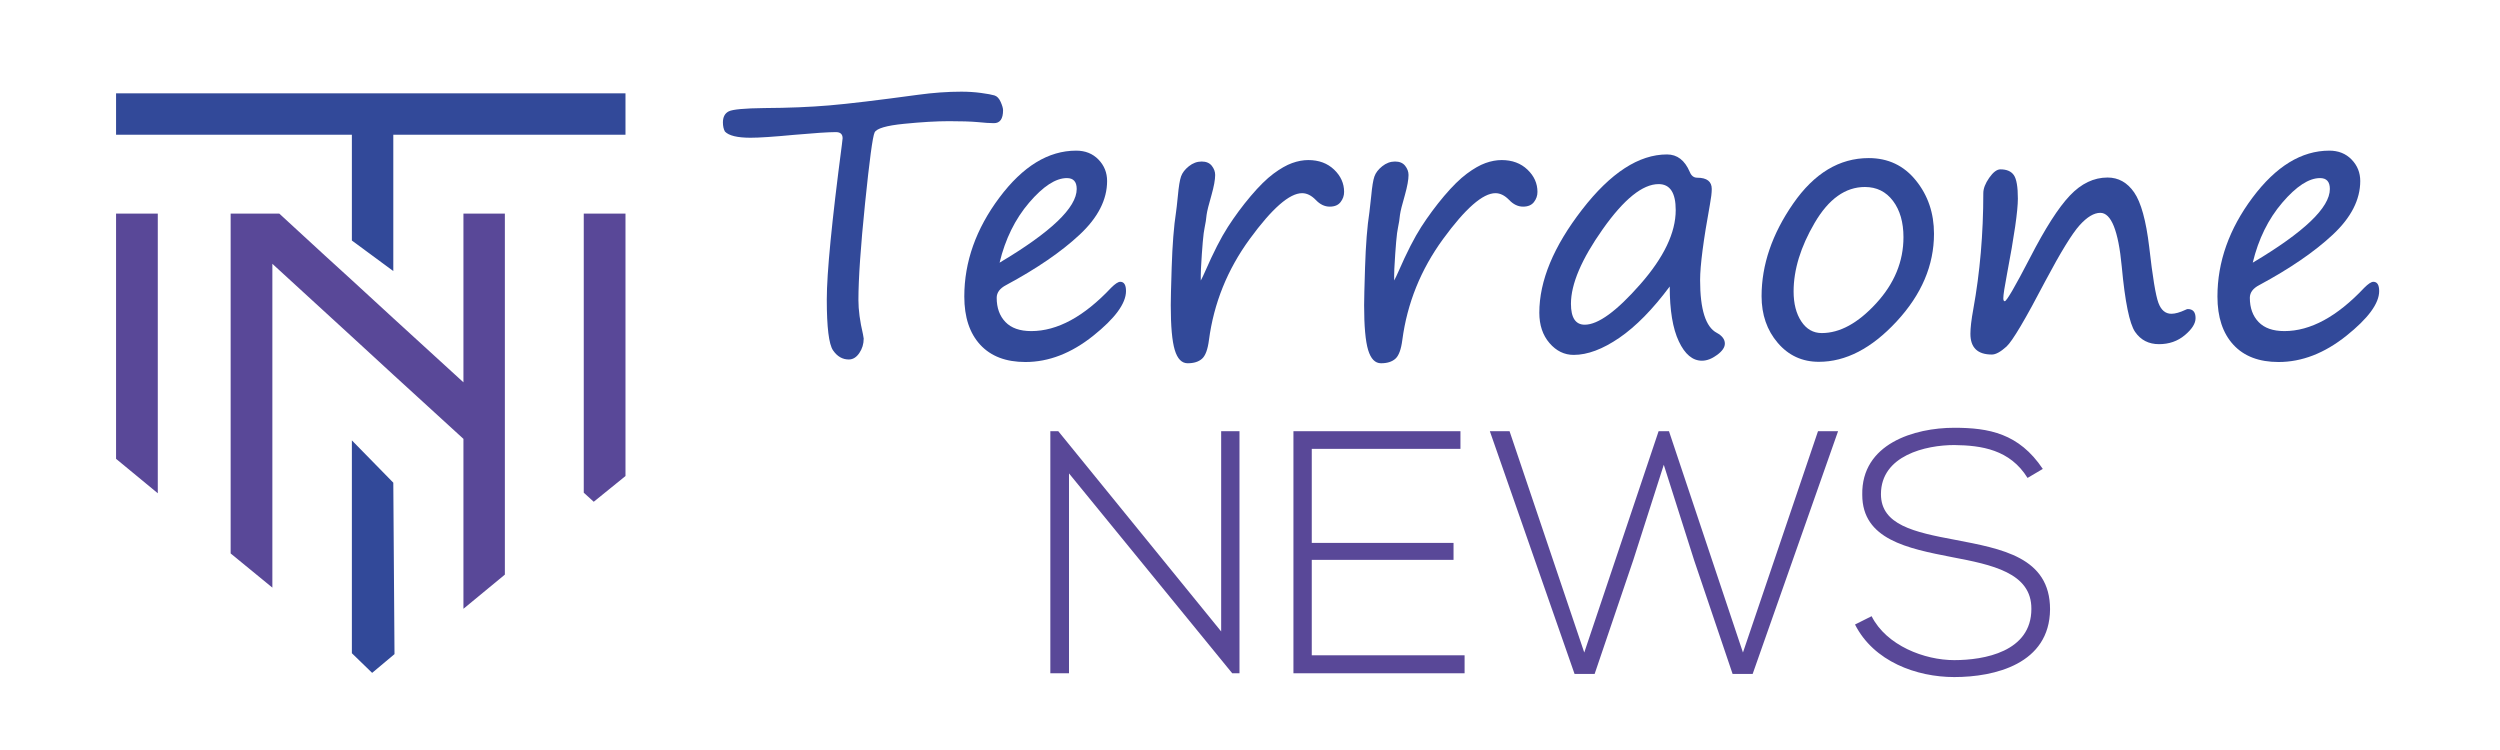 <?xml version="1.0" encoding="utf-8"?>
<!-- Generator: Adobe Illustrator 16.0.0, SVG Export Plug-In . SVG Version: 6.00 Build 0)  -->
<!DOCTYPE svg PUBLIC "-//W3C//DTD SVG 1.0//EN" "http://www.w3.org/TR/2001/REC-SVG-20010904/DTD/svg10.dtd">
<svg version="1.0" id="Calque_1" xmlns="http://www.w3.org/2000/svg" xmlns:xlink="http://www.w3.org/1999/xlink" x="0px" y="0px"
	 width="200px" height="60px" viewBox="0 0 200 60" enable-background="new 0 0 200 60" xml:space="preserve">
<polygon fill-rule="evenodd" clip-rule="evenodd" fill="#594898" points="12.623,39.461 12.623,20.428 12.623,17.09 9.285,17.09 
	9.285,20.428 9.285,36.707 12.623,39.461 "/>
<path fill-rule="evenodd" clip-rule="evenodd" fill="#324999" d="M9.285,7.464v3.313c6.288,0,12.577,0,18.865,0v4.04v2.273v2.152
	l3.314,2.443v-3.435V17.09v-6.313c6.191,0,12.383,0,18.575,0V7.464C36.446,7.464,22.877,7.464,9.285,7.464L9.285,7.464z"/>
<polygon fill-rule="evenodd" clip-rule="evenodd" fill="#594898" points="50.039,20.428 50.039,17.09 46.701,17.09 46.701,20.428 
	46.701,39.416 47.499,40.141 50.039,38.083 50.039,20.428 "/>
<polygon fill-rule="evenodd" clip-rule="evenodd" fill="#324999" points="31.56,52.33 31.464,38.615 28.15,35.23 28.15,52.258 
	29.771,53.83 31.56,52.33 "/>
<polygon fill-rule="evenodd" clip-rule="evenodd" fill="#594898" points="37.075,35.109 37.075,48.703 40.389,45.969 40.389,38.157 
	40.389,33.636 40.389,20.428 40.389,17.09 37.075,17.09 37.075,20.428 37.075,30.586 31.464,25.458 28.15,22.412 25.974,20.428 
	22.345,17.09 21.789,17.09 18.452,17.09 18.452,44.276 21.789,47.01 21.789,21.105 21.789,21.105 28.15,26.934 31.464,29.981 
	37.075,35.109 "/>
<g>
	<path fill="#324999" d="M57.993,10.522c-0.107-0.194-0.16-0.437-0.16-0.728c0-0.437,0.158-0.732,0.473-0.888
		c0.315-0.155,1.259-0.242,2.83-0.261c1.931-0.01,3.665-0.081,5.203-0.212c1.538-0.13,3.907-0.415,7.109-0.851
		c1.212-0.165,2.367-0.248,3.463-0.248c0.553,0,1.079,0.035,1.579,0.103c0.5,0.068,0.854,0.133,1.063,0.196
		c0.208,0.063,0.375,0.238,0.501,0.524c0.127,0.287,0.19,0.508,0.19,0.663c0,0.688-0.243,1.033-0.728,1.033
		c-0.32,0-0.757-0.029-1.31-0.086c-0.563-0.049-1.324-0.073-2.285-0.073c-0.99,0-2.19,0.071-3.602,0.211
		c-1.412,0.14-2.195,0.371-2.351,0.691s-0.41,2.211-0.764,5.676c-0.354,3.463-0.531,6.044-0.531,7.742
		c0,0.786,0.121,1.693,0.363,2.721c0.039,0.194,0.059,0.31,0.059,0.35c0,0.427-0.116,0.813-0.349,1.156
		c-0.232,0.345-0.515,0.518-0.844,0.518c-0.504,0-0.924-0.243-1.258-0.728c-0.335-0.485-0.502-1.842-0.502-4.075
		c0-2.115,0.402-6.242,1.208-12.384c0.039-0.33,0.058-0.499,0.058-0.509c0-0.33-0.18-0.494-0.539-0.494
		c-0.582,0-1.693,0.073-3.332,0.218c-1.64,0.156-2.809,0.233-3.507,0.233C58.982,11.017,58.304,10.852,57.993,10.522z"/>
	<path fill="#324999" d="M90.08,23.285c0,0.989-0.875,2.183-2.626,3.58c-1.751,1.398-3.558,2.096-5.42,2.096
		c-1.563,0-2.767-0.46-3.617-1.382c-0.849-0.923-1.273-2.208-1.273-3.857c0-2.774,0.936-5.414,2.809-7.917
		c1.872-2.503,3.919-3.754,6.141-3.754c0.728,0,1.322,0.238,1.783,0.713c0.461,0.476,0.691,1.048,0.691,1.717
		c0,1.494-0.732,2.925-2.197,4.293c-1.465,1.368-3.425,2.711-5.879,4.031c-0.504,0.262-0.757,0.602-0.757,1.018
		c0,0.806,0.233,1.451,0.699,1.937c0.465,0.486,1.155,0.727,2.066,0.727c2.086,0,4.215-1.154,6.389-3.464
		c0.32-0.32,0.563-0.479,0.728-0.479C89.925,22.543,90.08,22.79,90.08,23.285z M79.966,21.014c4.114-2.445,6.171-4.409,6.171-5.894
		c0-0.582-0.263-0.873-0.786-0.873c-0.893,0-1.899,0.655-3.02,1.965S80.422,19.123,79.966,21.014z"/>
	<path fill="#324999" d="M96.063,22.44c0.097-0.175,0.213-0.417,0.349-0.728c0.66-1.514,1.266-2.7,1.819-3.558
		c0.553-0.859,1.161-1.68,1.826-2.467c0.664-0.786,1.271-1.382,1.818-1.79c0.549-0.407,1.046-0.691,1.493-0.851
		c0.446-0.16,0.878-0.241,1.295-0.241c0.844,0,1.531,0.256,2.066,0.765c0.532,0.509,0.799,1.104,0.799,1.783
		c0,0.301-0.094,0.573-0.284,0.815c-0.187,0.242-0.476,0.363-0.865,0.363c-0.406,0-0.78-0.179-1.119-0.538
		c-0.349-0.359-0.713-0.539-1.093-0.539c-1.009,0-2.405,1.222-4.19,3.667c-1.785,2.445-2.872,5.136-3.26,8.077
		c-0.097,0.756-0.281,1.256-0.553,1.499c-0.272,0.243-0.655,0.364-1.15,0.364c-0.475,0-0.82-0.355-1.033-1.063
		c-0.214-0.708-0.32-1.901-0.32-3.581c0-0.455,0.024-1.459,0.073-3.012c0.058-1.833,0.174-3.313,0.349-4.439
		c0.029-0.184,0.078-0.616,0.146-1.294c0.068-0.747,0.153-1.267,0.255-1.557c0.102-0.291,0.31-0.563,0.625-0.815
		c0.315-0.252,0.658-0.378,1.026-0.378c0.359,0,0.628,0.115,0.808,0.342c0.18,0.228,0.27,0.473,0.27,0.735
		c0,0.379-0.098,0.912-0.292,1.601c-0.223,0.767-0.354,1.295-0.393,1.586c-0.029,0.33-0.083,0.674-0.16,1.033
		c-0.097,0.417-0.195,1.514-0.292,3.289l-0.014,0.539V22.44z"/>
	<path fill="#324999" d="M111.532,22.44c0.097-0.175,0.212-0.417,0.349-0.728c0.66-1.514,1.267-2.7,1.818-3.558
		c0.555-0.859,1.163-1.68,1.826-2.467c0.666-0.786,1.272-1.382,1.82-1.79c0.547-0.407,1.045-0.691,1.491-0.851
		c0.446-0.16,0.877-0.241,1.295-0.241c0.845,0,1.533,0.256,2.066,0.765c0.534,0.509,0.8,1.104,0.8,1.783
		c0,0.301-0.094,0.573-0.283,0.815c-0.188,0.242-0.479,0.363-0.865,0.363c-0.408,0-0.781-0.179-1.121-0.538
		c-0.349-0.359-0.713-0.539-1.092-0.539c-1.009,0-2.405,1.222-4.19,3.667c-1.785,2.445-2.87,5.136-3.26,8.077
		c-0.097,0.756-0.281,1.256-0.553,1.499c-0.272,0.243-0.654,0.364-1.149,0.364c-0.477,0-0.82-0.355-1.034-1.063
		c-0.213-0.708-0.32-1.901-0.32-3.581c0-0.455,0.025-1.459,0.074-3.012c0.058-1.833,0.174-3.313,0.35-4.439
		c0.028-0.184,0.076-0.616,0.145-1.294c0.068-0.747,0.153-1.267,0.255-1.557c0.102-0.291,0.311-0.563,0.625-0.815
		c0.315-0.252,0.657-0.378,1.026-0.378c0.358,0,0.629,0.115,0.807,0.342c0.18,0.228,0.271,0.473,0.271,0.735
		c0,0.379-0.098,0.912-0.29,1.601c-0.224,0.767-0.355,1.295-0.394,1.586c-0.03,0.33-0.084,0.674-0.161,1.033
		c-0.097,0.417-0.193,1.514-0.291,3.289l-0.014,0.539V22.44z"/>
	<path fill="#324999" d="M133.578,22.92c-1.358,1.824-2.702,3.193-4.031,4.105c-1.329,0.911-2.547,1.367-3.652,1.367
		c-0.747,0-1.392-0.314-1.936-0.946c-0.544-0.632-0.814-1.442-0.814-2.43c0-2.552,1.14-5.3,3.42-8.244
		c2.278-2.945,4.544-4.417,6.796-4.417c0.814,0,1.421,0.466,1.818,1.397c0.125,0.31,0.325,0.465,0.597,0.465
		c0.776,0,1.164,0.301,1.164,0.902c0,0.302-0.049,0.714-0.146,1.237c-0.522,2.862-0.786,4.881-0.786,6.054
		c0,2.348,0.447,3.755,1.339,4.22c0.427,0.233,0.641,0.52,0.641,0.859c0,0.301-0.209,0.604-0.626,0.909
		c-0.417,0.306-0.82,0.459-1.207,0.459c-0.747,0-1.363-0.515-1.848-1.544C133.82,26.287,133.578,24.822,133.578,22.92z
		 M132.69,14.728c-1.281,0-2.77,1.201-4.468,3.602c-1.697,2.4-2.546,4.392-2.546,5.973c0,1.116,0.368,1.673,1.104,1.673
		c1.068,0,2.548-1.076,4.439-3.23c1.893-2.154,2.838-4.132,2.838-5.938C134.059,15.422,133.603,14.728,132.69,14.728z"/>
	<path fill="#324999" d="M145.51,28.945c-1.329,0-2.426-0.504-3.288-1.513c-0.864-1.009-1.296-2.255-1.296-3.74
		c0-2.503,0.842-4.97,2.525-7.399c1.683-2.431,3.698-3.646,6.046-3.646c1.553,0,2.812,0.596,3.776,1.791
		c0.965,1.193,1.447,2.614,1.447,4.263c0,2.523-0.995,4.861-2.99,7.015C149.738,27.868,147.663,28.945,145.51,28.945z
		 M143.488,23.313c0,0.98,0.206,1.78,0.618,2.402c0.412,0.62,0.957,0.93,1.636,0.93c1.446,0,2.896-0.792,4.352-2.378
		c1.456-1.585,2.183-3.349,2.183-5.29c0-1.193-0.278-2.161-0.836-2.903c-0.559-0.742-1.308-1.114-2.249-1.114
		c-1.562,0-2.902,0.958-4.023,2.875C144.048,19.751,143.488,21.577,143.488,23.313z"/>
	<path fill="#324999" d="M168.023,17.027c-0.505,0-1.056,0.33-1.652,0.99c-0.597,0.66-1.506,2.139-2.729,4.438
		c-1.61,3.084-2.65,4.841-3.122,5.268c-0.47,0.426-0.86,0.64-1.171,0.64c-1.145,0-1.717-0.553-1.717-1.66
		c0-0.465,0.076-1.125,0.233-1.979c0.531-2.93,0.799-6.02,0.799-9.27c0-0.368,0.158-0.778,0.473-1.23
		c0.316-0.451,0.614-0.676,0.896-0.676c0.504,0,0.862,0.156,1.076,0.465c0.213,0.311,0.32,0.937,0.32,1.877
		c0,0.98-0.291,2.998-0.873,6.054c-0.194,1.01-0.291,1.65-0.291,1.921c0,0.155,0.038,0.232,0.116,0.232
		c0.146,0,0.82-1.158,2.022-3.477c1.212-2.357,2.275-4.017,3.188-4.977c0.91-0.961,1.914-1.441,3.011-1.441
		c0.873,0,1.584,0.398,2.132,1.193c0.548,0.796,0.949,2.247,1.201,4.351c0.271,2.397,0.518,3.889,0.735,4.476
		c0.217,0.587,0.563,0.88,1.041,0.88c0.299,0,0.679-0.106,1.135-0.32c0.076-0.039,0.136-0.058,0.173-0.058
		c0.419,0,0.626,0.242,0.626,0.728c0,0.426-0.285,0.879-0.858,1.36c-0.571,0.48-1.261,0.721-2.065,0.721
		c-0.825,0-1.463-0.328-1.914-0.982c-0.451-0.655-0.807-2.404-1.07-5.247C169.469,18.453,168.896,17.027,168.023,17.027z"/>
	<path fill="#324999" d="M190.333,23.285c0,0.989-0.876,2.183-2.627,3.58c-1.752,1.398-3.558,2.096-5.421,2.096
		c-1.563,0-2.768-0.46-3.616-1.382c-0.849-0.923-1.274-2.208-1.274-3.857c0-2.774,0.938-5.414,2.81-7.917
		c1.873-2.503,3.919-3.754,6.142-3.754c0.728,0,1.321,0.238,1.782,0.713c0.46,0.476,0.691,1.048,0.691,1.717
		c0,1.494-0.733,2.925-2.197,4.293c-1.465,1.368-3.426,2.711-5.879,4.031c-0.506,0.262-0.757,0.602-0.757,1.018
		c0,0.806,0.232,1.451,0.698,1.937c0.465,0.486,1.153,0.727,2.065,0.727c2.087,0,4.216-1.154,6.39-3.464
		c0.32-0.32,0.562-0.479,0.728-0.479C190.176,22.543,190.333,22.79,190.333,23.285z M180.219,21.014
		c4.114-2.445,6.17-4.409,6.17-5.894c0-0.582-0.262-0.873-0.785-0.873c-0.894,0-1.899,0.655-3.02,1.965
		C181.463,17.521,180.675,19.123,180.219,21.014z"/>
</g>
<g>
	<path fill="#594898" d="M84.663,34.497l13.03,16.019V34.497h1.466v19.365h-0.581l-13.058-15.99v15.99h-1.493V34.497H84.663z"/>
	<path fill="#594898" d="M104.941,43.432h11.342v1.357h-11.342v7.635h12.226v1.438h-13.692V34.497h13.361v1.412h-11.895V43.432z"/>
	<path fill="#594898" d="M132.688,34.497h0.83l5.918,17.705l6.004-17.705h1.605l-6.833,19.42h-1.604l-3.07-9.073l-2.435-7.662
		l-2.435,7.607l-3.098,9.128h-1.605l-6.777-19.42h1.576l5.977,17.705L132.688,34.497z"/>
	<path fill="#594898" d="M162.204,38.234c-1.409-2.272-3.679-2.604-5.864-2.63c-2.268,0-5.864,0.829-5.864,3.928
		c0,2.461,2.656,3.042,5.92,3.651c3.735,0.72,7.608,1.384,7.608,5.56c-0.029,4.373-4.428,5.422-7.664,5.422
		c-3.015,0-6.444-1.243-7.939-4.204l1.328-0.665c1.189,2.354,4.233,3.514,6.611,3.514c2.38,0,6.17-0.662,6.17-4.093
		c0.026-2.903-3.182-3.542-6.363-4.149c-3.541-0.692-7.166-1.412-7.166-4.98c-0.081-4.095,4.178-5.366,7.359-5.366
		c2.767,0,5.175,0.443,7.084,3.292L162.204,38.234z"/>
</g>
</svg>
